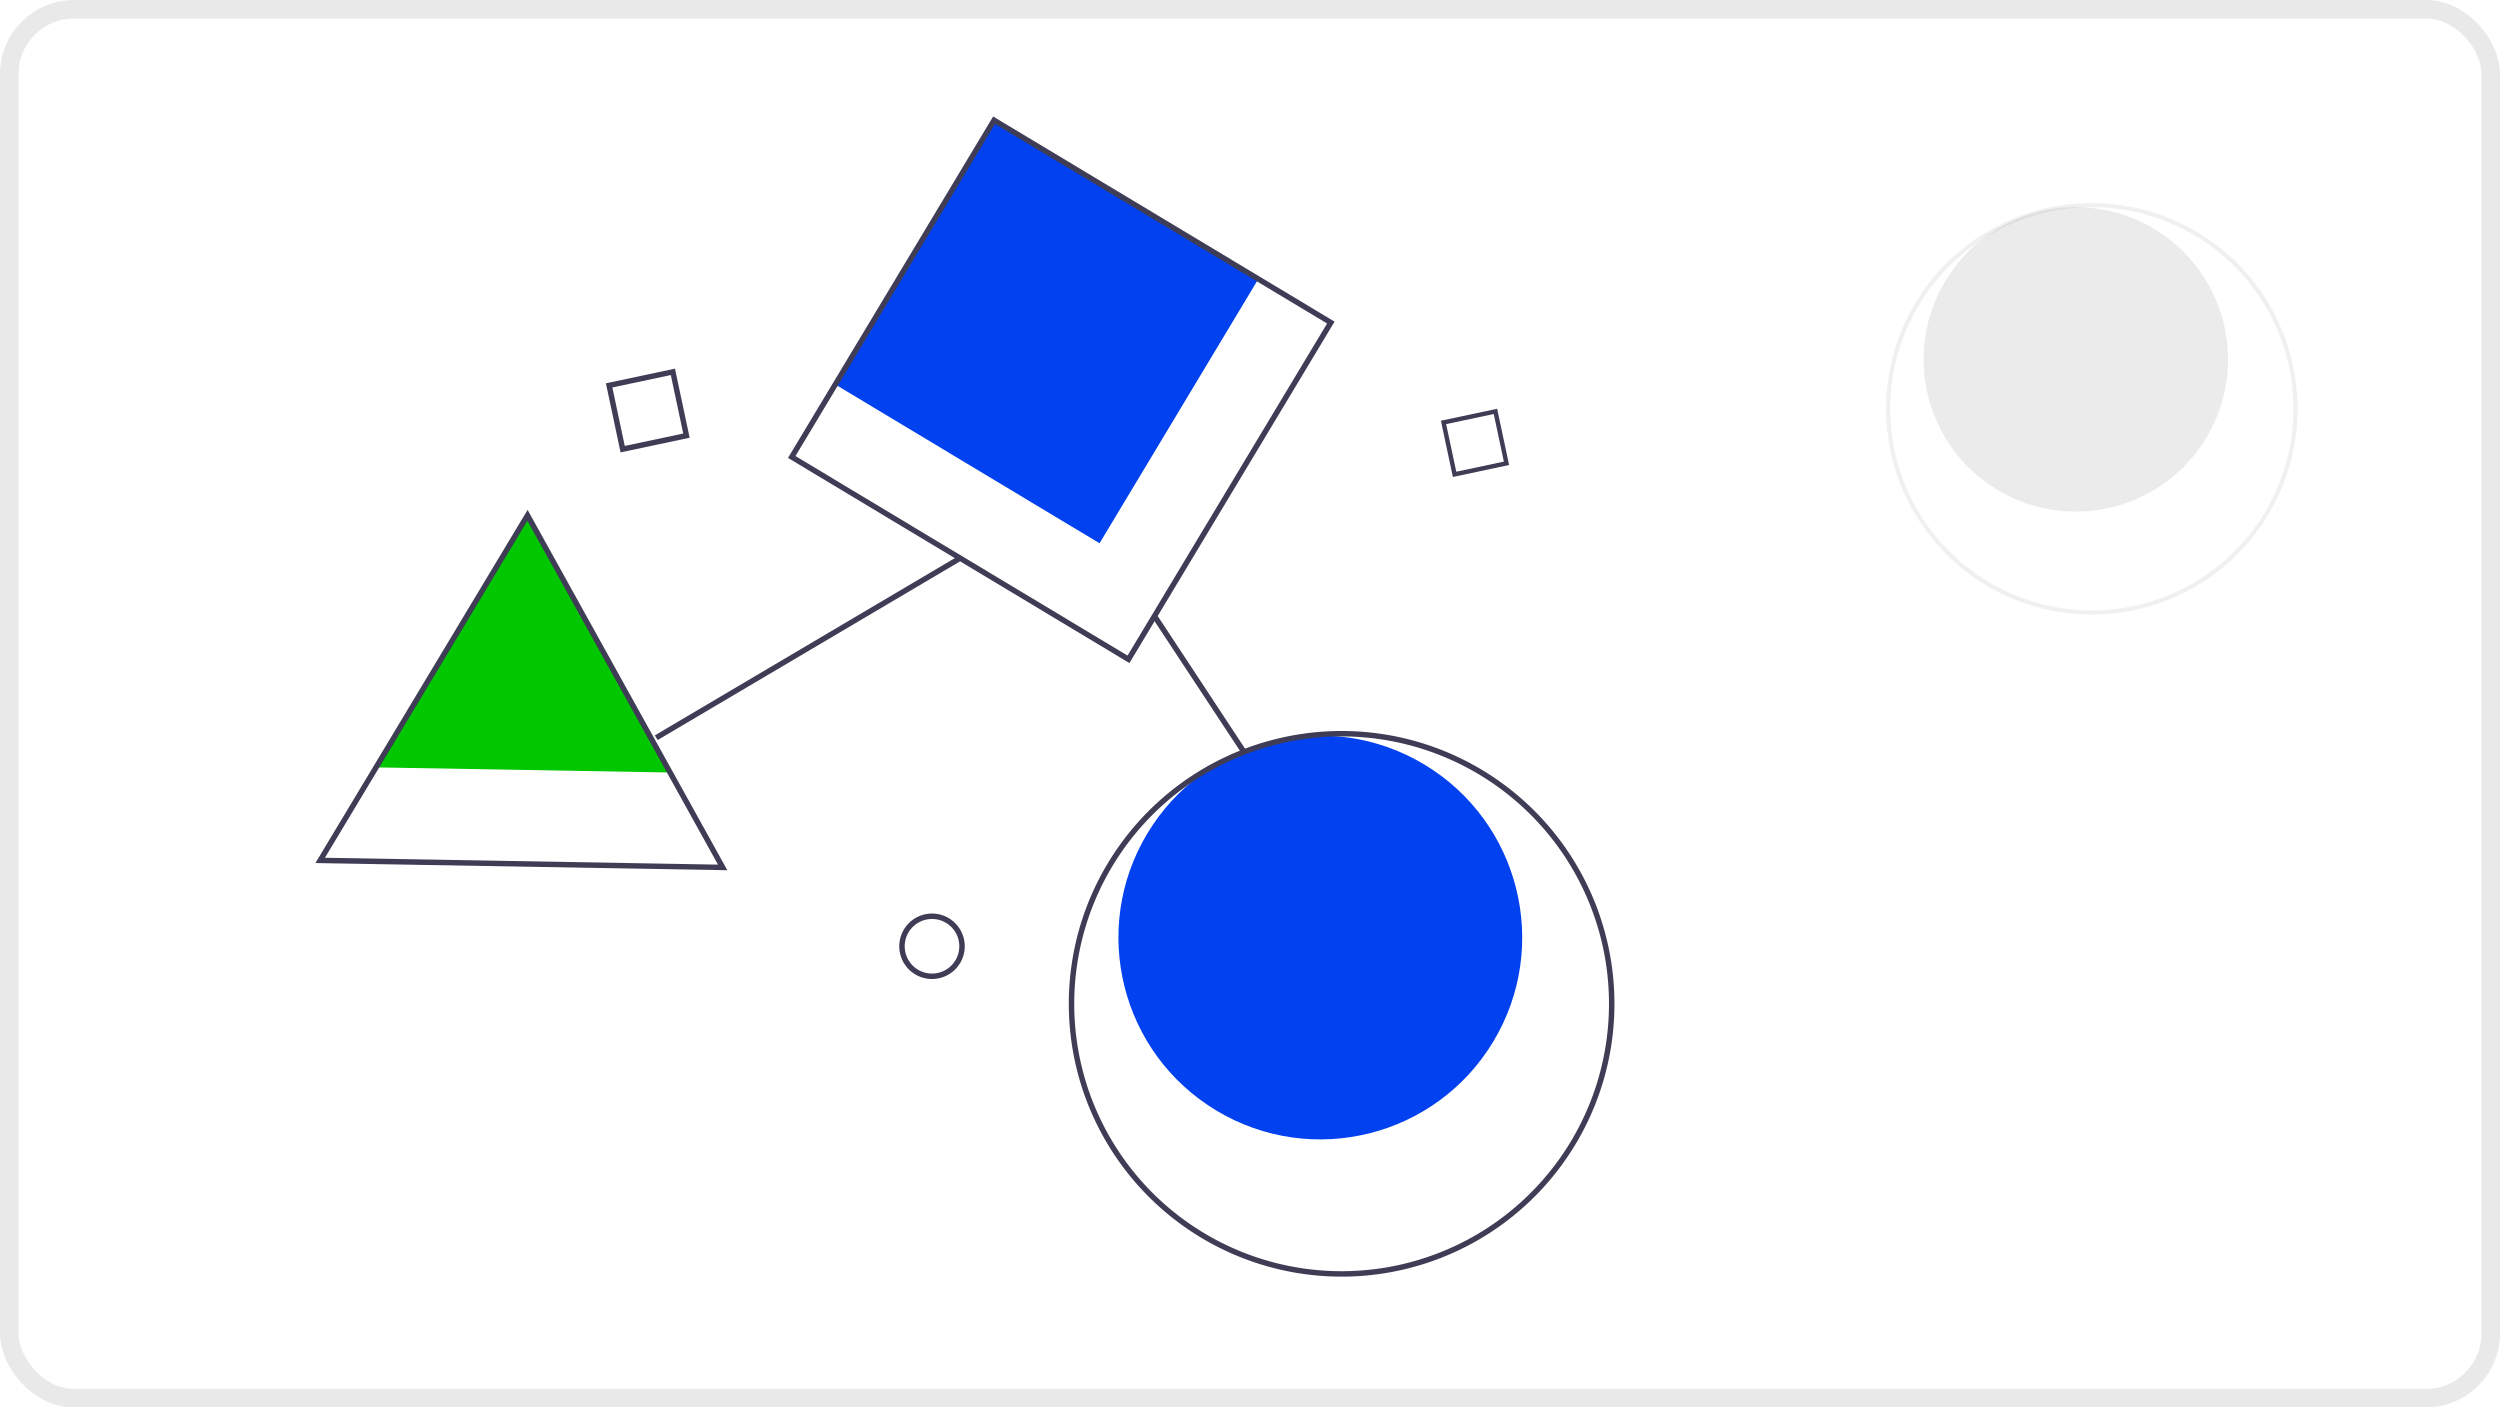 <svg xmlns="http://www.w3.org/2000/svg" width="270" height="152" viewBox="0 0 270 152"><g transform="translate(-220 -2551)"><g transform="translate(-1230 1422)"><g transform="translate(1450 1129)" fill="none" stroke="#212121" stroke-width="2" opacity="0.1"><rect width="270" height="152" rx="8" stroke="none"/><rect x="1" y="1" width="268" height="150" rx="7" fill="none"/></g></g><path d="M553.6,484.662l7.939,13.751,7.939,13.751H537.723l7.939-13.751Z" transform="translate(992.928 2409.523) rotate(121)" fill="#00c700"/><rect width="33.295" height="33.295" transform="translate(355.9 2581.133) rotate(121)" fill="#0241ef"/><circle cx="21.801" cy="21.801" r="21.801" transform="translate(392.51 2644.793) rotate(121)" fill="#0241ef"/><path d="M647.5,402.092a3.536,3.536,0,1,1,3.536,3.536A3.536,3.536,0,0,1,647.5,402.092Zm.589,0a2.947,2.947,0,1,0,2.946-2.946A2.947,2.947,0,0,0,648.089,402.092Z" transform="translate(1000.626 2302.244) rotate(121)" fill="#3f3d56"/><path d="M531.727,593.476l-5.2-5.58,5.58-5.2,5.2,5.58Zm-4.375-5.551,4.4,4.722,4.722-4.4-4.4-4.722Z" transform="translate(1068.005 2442.281) rotate(121)" fill="#3f3d56"/><path d="M388.164,328.875l-4.236-4.541,4.542-4.236,4.236,4.541Zm-3.561-4.518,3.584,3.843,3.843-3.584-3.584-3.843Z" transform="translate(857.438 2433.1) rotate(121)" fill="#3f3d56"/><path d="M529.715,229.93a29.465,29.465,0,1,1,29.465-29.465,29.465,29.465,0,0,1-29.465,29.465Zm0-58.34a28.876,28.876,0,1,0,28.876,28.876A28.876,28.876,0,0,0,529.715,171.589Z" transform="translate(809.551 2308.605) rotate(121)" fill="#3f3d56"/><g transform="translate(1.053 -13.553)" opacity="0.8"><ellipse cx="16.44" cy="16.44" rx="16.44" ry="16.44" transform="translate(426.693 2586.926)" opacity="0.1"/><g transform="translate(422.648 2586.488)"><path d="M22.22,44.439a22.22,22.22,0,1,1,22.22-22.22,22.22,22.22,0,0,1-22.22,22.22Zm0-44A21.775,21.775,0,1,0,43.995,22.22,21.775,21.775,0,0,0,22.22.444Z" transform="translate(0)" fill="#3f3d56" opacity="0.1"/></g></g><rect width="17.575" height="0.589" transform="matrix(0.55, 0.835, -0.835, 0.55, 344.928, 2617.375)" fill="#3f3d56"/><rect width="0.589" height="38.123" transform="translate(323.543 2611.027) rotate(59.422)" fill="#3f3d56"/><path d="M430.269,445.019H387.25V402h43.019Zm-42.429-.589h41.84v-41.84h-41.84Z" transform="translate(908.164 2460.844) rotate(121)" fill="#3f3d56"/><path d="M643.239,527.75h-44.5l22.249-38.536Zm-43.477-.589h42.456L620.99,490.393Z" transform="translate(1037.725 2364.658) rotate(121)" fill="#3f3d56"/></g></svg>